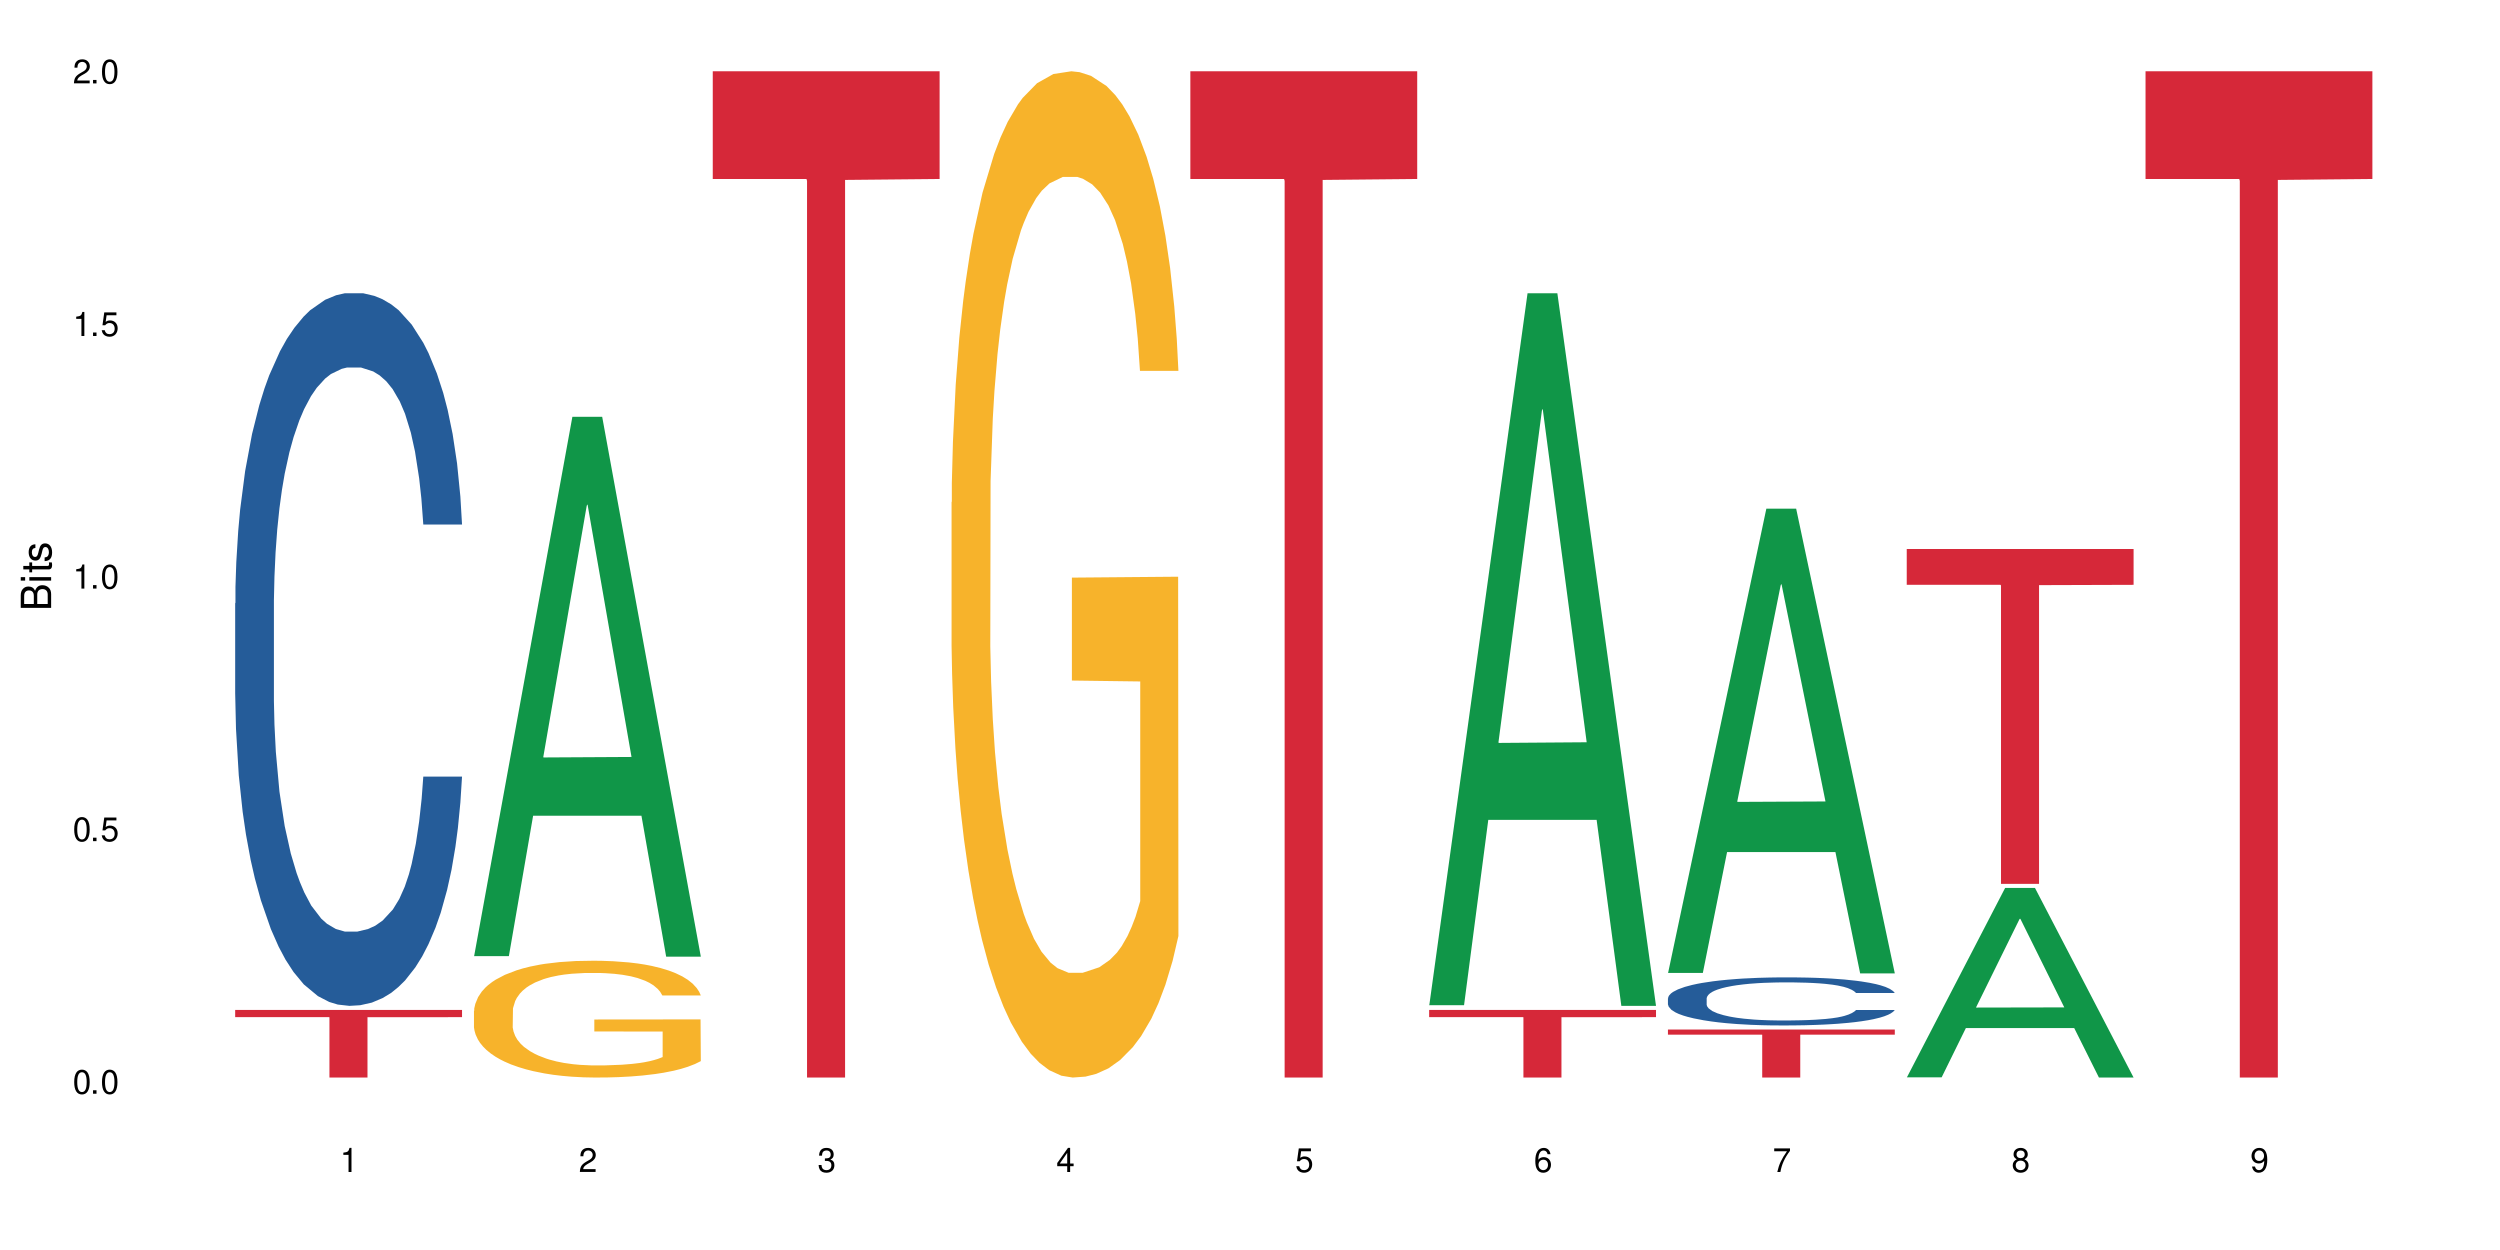 <?xml version="1.0" encoding="UTF-8"?>
<svg xmlns="http://www.w3.org/2000/svg" xmlns:xlink="http://www.w3.org/1999/xlink" width="720" height="360" viewBox="0 0 720 360">
<defs>
<g>
<g id="glyph-0-0">
</g>
<g id="glyph-0-1">
<path d="M 2.641 -6.938 C 2 -6.938 1.422 -6.656 1.078 -6.172 C 0.641 -5.562 0.406 -4.641 0.406 -3.359 C 0.406 -1.016 1.188 0.219 2.641 0.219 C 4.078 0.219 4.859 -1.016 4.859 -3.297 C 4.859 -4.641 4.656 -5.547 4.203 -6.172 C 3.844 -6.656 3.281 -6.938 2.641 -6.938 Z M 2.641 -6.188 C 3.547 -6.188 4 -5.25 4 -3.375 C 4 -1.406 3.562 -0.484 2.625 -0.484 C 1.734 -0.484 1.281 -1.438 1.281 -3.344 C 1.281 -5.25 1.734 -6.188 2.641 -6.188 Z M 2.641 -6.188 "/>
</g>
<g id="glyph-0-2">
<path d="M 1.828 -1 L 0.828 -1 L 0.828 0 L 1.828 0 Z M 1.828 -1 "/>
</g>
<g id="glyph-0-3">
<path d="M 4.562 -6.797 L 1.062 -6.797 L 0.547 -3.094 L 1.328 -3.094 C 1.719 -3.562 2.047 -3.734 2.578 -3.734 C 3.484 -3.734 4.062 -3.109 4.062 -2.094 C 4.062 -1.125 3.484 -0.531 2.578 -0.531 C 1.828 -0.531 1.375 -0.906 1.188 -1.672 L 0.328 -1.672 C 0.453 -1.109 0.547 -0.844 0.75 -0.594 C 1.125 -0.078 1.828 0.219 2.594 0.219 C 3.969 0.219 4.922 -0.781 4.922 -2.219 C 4.922 -3.562 4.031 -4.484 2.719 -4.484 C 2.25 -4.484 1.859 -4.359 1.469 -4.062 L 1.734 -5.969 L 4.562 -5.969 Z M 4.562 -6.797 "/>
</g>
<g id="glyph-0-4">
<path d="M 2.484 -4.938 L 2.484 0 L 3.328 0 L 3.328 -6.938 L 2.766 -6.938 C 2.469 -5.875 2.281 -5.734 0.984 -5.562 L 0.984 -4.938 Z M 2.484 -4.938 "/>
</g>
<g id="glyph-0-5">
<path d="M 4.859 -0.828 L 1.281 -0.828 C 1.359 -1.406 1.672 -1.781 2.5 -2.281 L 3.469 -2.828 C 4.406 -3.344 4.906 -4.062 4.906 -4.906 C 4.906 -5.484 4.672 -6.031 4.266 -6.406 C 3.859 -6.766 3.375 -6.938 2.719 -6.938 C 1.859 -6.938 1.219 -6.625 0.844 -6.031 C 0.609 -5.672 0.5 -5.234 0.484 -4.531 L 1.328 -4.531 C 1.359 -5.016 1.406 -5.281 1.531 -5.516 C 1.75 -5.938 2.188 -6.203 2.703 -6.203 C 3.469 -6.203 4.031 -5.641 4.031 -4.891 C 4.031 -4.344 3.719 -3.859 3.125 -3.516 L 2.234 -3 C 0.812 -2.172 0.406 -1.531 0.328 -0.016 L 4.859 -0.016 Z M 4.859 -0.828 "/>
</g>
<g id="glyph-0-6">
<path d="M 2.125 -3.188 L 2.578 -3.188 C 3.5 -3.188 3.984 -2.766 3.984 -1.922 C 3.984 -1.062 3.469 -0.531 2.594 -0.531 C 1.656 -0.531 1.203 -1 1.156 -2.016 L 0.312 -2.016 C 0.344 -1.453 0.438 -1.094 0.609 -0.781 C 0.953 -0.109 1.625 0.219 2.547 0.219 C 3.953 0.219 4.859 -0.625 4.859 -1.938 C 4.859 -2.828 4.516 -3.297 3.703 -3.594 C 4.344 -3.844 4.656 -4.328 4.656 -5.031 C 4.656 -6.219 3.875 -6.938 2.578 -6.938 C 1.203 -6.938 0.484 -6.172 0.453 -4.703 L 1.297 -4.703 C 1.312 -5.125 1.344 -5.359 1.453 -5.578 C 1.641 -5.969 2.062 -6.203 2.594 -6.203 C 3.344 -6.203 3.797 -5.75 3.797 -5 C 3.797 -4.516 3.609 -4.219 3.25 -4.047 C 3.016 -3.953 2.703 -3.922 2.125 -3.906 Z M 2.125 -3.188 "/>
</g>
<g id="glyph-0-7">
<path d="M 3.141 -1.672 L 3.141 0 L 3.984 0 L 3.984 -1.672 L 4.984 -1.672 L 4.984 -2.438 L 3.984 -2.438 L 3.984 -6.938 L 3.359 -6.938 L 0.266 -2.578 L 0.266 -1.672 Z M 3.141 -2.438 L 1 -2.438 L 3.141 -5.5 Z M 3.141 -2.438 "/>
</g>
<g id="glyph-0-8">
<path d="M 4.781 -5.125 C 4.609 -6.266 3.891 -6.938 2.844 -6.938 C 2.094 -6.938 1.422 -6.578 1.031 -5.953 C 0.594 -5.266 0.406 -4.422 0.406 -3.172 C 0.406 -2 0.578 -1.25 0.984 -0.641 C 1.359 -0.078 1.953 0.219 2.703 0.219 C 3.984 0.219 4.922 -0.75 4.922 -2.094 C 4.922 -3.375 4.062 -4.281 2.844 -4.281 C 2.172 -4.281 1.641 -4.031 1.281 -3.516 C 1.281 -5.234 1.828 -6.188 2.797 -6.188 C 3.391 -6.188 3.797 -5.797 3.938 -5.125 Z M 2.734 -3.531 C 3.547 -3.531 4.062 -2.953 4.062 -2.031 C 4.062 -1.156 3.484 -0.531 2.703 -0.531 C 1.922 -0.531 1.328 -1.188 1.328 -2.078 C 1.328 -2.938 1.906 -3.531 2.734 -3.531 Z M 2.734 -3.531 "/>
</g>
<g id="glyph-0-9">
<path d="M 4.984 -6.797 L 0.438 -6.797 L 0.438 -5.969 L 4.109 -5.969 C 2.5 -3.656 1.828 -2.234 1.328 0 L 2.219 0 C 2.594 -2.172 3.453 -4.047 4.984 -6.094 Z M 4.984 -6.797 "/>
</g>
<g id="glyph-0-10">
<path d="M 3.75 -3.656 C 4.469 -4.094 4.688 -4.438 4.688 -5.078 C 4.688 -6.172 3.844 -6.938 2.641 -6.938 C 1.438 -6.938 0.594 -6.172 0.594 -5.094 C 0.594 -4.438 0.812 -4.094 1.516 -3.656 C 0.734 -3.266 0.359 -2.703 0.359 -1.922 C 0.359 -0.656 1.281 0.219 2.641 0.219 C 3.984 0.219 4.922 -0.656 4.922 -1.922 C 4.922 -2.703 4.531 -3.266 3.75 -3.656 Z M 2.641 -6.188 C 3.359 -6.188 3.812 -5.75 3.812 -5.062 C 3.812 -4.406 3.344 -3.984 2.641 -3.984 C 1.922 -3.984 1.453 -4.406 1.453 -5.078 C 1.453 -5.75 1.922 -6.188 2.641 -6.188 Z M 2.641 -3.266 C 3.484 -3.266 4.062 -2.719 4.062 -1.906 C 4.062 -1.078 3.484 -0.531 2.625 -0.531 C 1.797 -0.531 1.219 -1.094 1.219 -1.906 C 1.219 -2.719 1.781 -3.266 2.641 -3.266 Z M 2.641 -3.266 "/>
</g>
<g id="glyph-0-11">
<path d="M 0.516 -1.578 C 0.672 -0.453 1.406 0.219 2.438 0.219 C 3.188 0.219 3.859 -0.141 4.266 -0.766 C 4.688 -1.453 4.891 -2.297 4.891 -3.547 C 4.891 -4.719 4.703 -5.453 4.312 -6.078 C 3.938 -6.641 3.344 -6.938 2.594 -6.938 C 1.297 -6.938 0.359 -5.969 0.359 -4.625 C 0.359 -3.344 1.234 -2.453 2.453 -2.453 C 3.094 -2.453 3.578 -2.672 4.016 -3.203 C 4 -1.484 3.469 -0.531 2.5 -0.531 C 1.906 -0.531 1.484 -0.906 1.359 -1.578 Z M 2.578 -6.203 C 3.375 -6.203 3.969 -5.531 3.969 -4.641 C 3.969 -3.797 3.391 -3.188 2.547 -3.188 C 1.734 -3.188 1.234 -3.766 1.234 -4.688 C 1.234 -5.562 1.797 -6.203 2.578 -6.203 Z M 2.578 -6.203 "/>
</g>
<g id="glyph-1-0">
</g>
<g id="glyph-1-1">
<path d="M 0 -0.953 L 0 -4.891 C 0 -5.719 -0.234 -6.344 -0.734 -6.797 C -1.188 -7.234 -1.812 -7.469 -2.5 -7.469 C -3.547 -7.469 -4.188 -7 -4.625 -5.875 C -4.984 -6.688 -5.625 -7.094 -6.531 -7.094 C -7.172 -7.094 -7.734 -6.859 -8.141 -6.391 C -8.562 -5.922 -8.75 -5.344 -8.75 -4.5 L -8.75 -0.953 Z M -4.984 -2.062 L -7.766 -2.062 L -7.766 -4.219 C -7.766 -4.844 -7.688 -5.203 -7.453 -5.5 C -7.219 -5.812 -6.859 -5.969 -6.375 -5.969 C -5.891 -5.969 -5.531 -5.812 -5.297 -5.5 C -5.062 -5.203 -4.984 -4.844 -4.984 -4.219 Z M -0.984 -2.062 L -4 -2.062 L -4 -4.781 C -4 -5.766 -3.438 -6.359 -2.484 -6.359 C -1.547 -6.359 -0.984 -5.766 -0.984 -4.781 Z M -0.984 -2.062 "/>
</g>
<g id="glyph-1-2">
<path d="M -6.281 -1.797 L -6.281 -0.797 L 0 -0.797 L 0 -1.797 Z M -8.75 -1.797 L -8.75 -0.797 L -7.484 -0.797 L -7.484 -1.797 Z M -8.75 -1.797 "/>
</g>
<g id="glyph-1-3">
<path d="M -6.281 -3.047 L -6.281 -2.016 L -8.016 -2.016 L -8.016 -1.016 L -6.281 -1.016 L -6.281 -0.172 L -5.469 -0.172 L -5.469 -1.016 L -0.719 -1.016 C -0.078 -1.016 0.281 -1.453 0.281 -2.234 C 0.281 -2.5 0.25 -2.719 0.188 -3.047 L -0.641 -3.047 C -0.609 -2.906 -0.594 -2.766 -0.594 -2.562 C -0.594 -2.141 -0.719 -2.016 -1.156 -2.016 L -5.469 -2.016 L -5.469 -3.047 Z M -6.281 -3.047 "/>
</g>
<g id="glyph-1-4">
<path d="M -4.531 -5.25 C -5.766 -5.25 -6.469 -4.422 -6.469 -2.969 C -6.469 -1.516 -5.719 -0.562 -4.547 -0.562 C -3.562 -0.562 -3.094 -1.062 -2.734 -2.562 L -2.516 -3.484 C -2.344 -4.188 -2.094 -4.469 -1.641 -4.469 C -1.047 -4.469 -0.641 -3.875 -0.641 -3 C -0.641 -2.453 -0.797 -2 -1.062 -1.75 C -1.25 -1.594 -1.422 -1.531 -1.875 -1.469 L -1.875 -0.406 C -0.422 -0.453 0.281 -1.266 0.281 -2.922 C 0.281 -4.5 -0.5 -5.516 -1.719 -5.516 C -2.656 -5.516 -3.172 -4.984 -3.469 -3.734 L -3.703 -2.766 C -3.891 -1.953 -4.156 -1.609 -4.594 -1.609 C -5.188 -1.609 -5.547 -2.125 -5.547 -2.938 C -5.547 -3.75 -5.203 -4.172 -4.531 -4.203 Z M -4.531 -5.25 "/>
</g>
</g>
</defs>
<rect x="-72" y="-36" width="864" height="432" fill="rgb(100%, 100%, 100%)" fill-opacity="1"/>
<path fill-rule="nonzero" fill="rgb(14.51%, 36.078%, 60%)" fill-opacity="1" d="M 67.73 173.762 L 67.812 173.574 L 67.812 169.07 L 68.051 161.941 L 68.605 152.938 L 69.164 146.746 L 70.598 135.68 L 72.59 124.988 L 74.664 116.73 L 76.176 111.855 L 77.531 108.102 L 80.637 101.164 L 82.629 97.598 L 84.781 94.41 L 87.41 91.219 L 89.324 89.344 L 93.625 86.344 L 96.812 85.027 L 99.281 84.465 L 104.621 84.465 L 107.809 85.215 L 110.117 86.156 L 112.668 87.656 L 114.82 89.344 L 118.562 93.473 L 121.91 98.723 L 123.426 101.727 L 125.816 107.539 L 127.648 113.168 L 128.922 118.047 L 130.355 124.988 L 131.629 133.43 L 132.586 142.996 L 133.066 151.062 L 121.91 151.062 L 121.352 143.559 L 120.715 137.742 L 119.52 130.051 L 118.324 124.609 L 116.652 119.172 L 115.137 115.605 L 113.066 112.043 L 111.234 109.793 L 109.32 108.102 L 107.488 106.977 L 103.984 105.852 L 99.922 105.852 L 98.406 106.227 L 95.297 107.727 L 93.625 109.043 L 91.234 111.668 L 89.562 114.105 L 87.57 117.859 L 86.215 121.047 L 84.543 125.926 L 83.348 130.238 L 81.992 136.43 L 81.195 141.121 L 80.48 146.371 L 79.84 152.562 L 79.363 159.129 L 79.043 166.07 L 78.887 172.824 L 78.887 201.898 L 79.043 208.652 L 79.441 216.531 L 80.48 227.977 L 81.992 237.918 L 83.746 245.797 L 85.418 251.426 L 86.375 254.051 L 87.648 257.051 L 89.641 260.805 L 92.512 264.555 L 94.184 266.055 L 96.734 267.559 L 99.363 268.309 L 102.867 268.309 L 105.977 267.559 L 108.047 266.621 L 110.199 265.117 L 113.145 261.93 L 114.98 258.93 L 116.57 255.363 L 117.766 251.801 L 118.562 248.797 L 119.758 242.984 L 120.715 236.605 L 121.434 230.039 L 121.91 223.66 L 133.066 223.66 L 132.586 231.164 L 131.871 238.48 L 131.152 243.922 L 130.039 250.488 L 128.762 256.301 L 126.93 262.867 L 125.418 267.184 L 123.426 271.871 L 121.59 275.438 L 119.602 278.625 L 116.652 282.379 L 114.738 284.254 L 112.668 285.941 L 110.199 287.441 L 107.09 288.754 L 103.746 289.504 L 100.637 289.691 L 97.289 289.316 L 94.82 288.566 L 91.555 286.879 L 87.492 283.504 L 84.543 279.938 L 82.23 276.375 L 80.238 272.621 L 78.008 267.559 L 75.141 259.305 L 73.387 252.926 L 72.191 247.672 L 70.84 240.355 L 69.883 233.789 L 68.766 223.285 L 67.969 209.965 L 67.73 199.648 Z M 67.73 173.762 "/>
<path fill-rule="nonzero" fill="rgb(83.922%, 15.686%, 22.353%)" fill-opacity="1" d="M 67.73 290.855 L 133.066 290.855 L 133.066 292.941 L 105.836 292.961 L 105.836 310.332 L 94.879 310.332 L 94.879 292.977 L 94.723 292.941 L 67.73 292.941 Z M 67.73 290.855 "/>
<path fill-rule="nonzero" fill="rgb(6.275%, 58.824%, 28.235%)" fill-opacity="1" d="M 136.504 275.375 L 136.574 275.23 L 164.844 120.043 L 173.43 120.043 L 201.836 275.523 L 191.855 275.523 L 184.738 234.938 L 153.535 234.938 L 146.555 275.375 L 136.504 275.375 L 156.535 218.148 L 181.875 218.004 L 169.242 145.445 L 169.102 145.301 L 168.961 145.738 L 156.469 218.004 L 156.535 218.148 Z M 136.504 275.375 "/>
<path fill-rule="nonzero" fill="rgb(96.863%, 70.196%, 16.863%)" fill-opacity="1" d="M 136.504 291.098 L 136.582 291.066 L 136.582 290.453 L 136.902 289.07 L 137.699 287.164 L 138.734 285.598 L 139.852 284.367 L 140.566 283.723 L 141.762 282.801 L 142.797 282.125 L 145.426 280.742 L 148.773 279.453 L 150.605 278.898 L 152.68 278.375 L 155.625 277.793 L 156.98 277.578 L 161.125 277.086 L 165.824 276.777 L 171.004 276.688 L 173.395 276.719 L 176.66 276.84 L 181.121 277.18 L 183.672 277.484 L 185.664 277.793 L 187.734 278.191 L 190.285 278.809 L 192.676 279.543 L 194.586 280.281 L 196.5 281.203 L 198.094 282.188 L 199.449 283.262 L 200.645 284.555 L 201.359 285.629 L 201.836 286.703 L 190.762 286.703 L 190.125 285.629 L 189.41 284.797 L 188.215 283.785 L 187.02 283.047 L 185.824 282.465 L 183.594 281.664 L 181.68 281.172 L 179.289 280.742 L 176.98 280.465 L 174.348 280.281 L 172.758 280.219 L 168.535 280.219 L 164.707 280.434 L 162.477 280.68 L 160.883 280.926 L 158.652 281.387 L 157.301 281.758 L 156.504 282.004 L 154.113 282.953 L 152.52 283.816 L 151.641 284.398 L 150.527 285.32 L 149.73 286.152 L 148.852 287.379 L 148.375 288.301 L 147.738 290.391 L 147.66 295.922 L 147.898 297.09 L 148.375 298.348 L 149.012 299.457 L 149.969 300.621 L 150.926 301.516 L 152.598 302.711 L 154.031 303.512 L 155.148 304.035 L 157.301 304.863 L 158.176 305.141 L 160.246 305.691 L 162.398 306.121 L 165.027 306.492 L 167.02 306.676 L 170.207 306.828 L 174.27 306.828 L 179.051 306.645 L 182.078 306.398 L 184.148 306.152 L 185.504 305.938 L 187.176 305.602 L 188.371 305.293 L 189.488 304.957 L 190.844 304.434 L 190.844 297.09 L 171.164 297.059 L 171.164 293.617 L 201.758 293.586 L 201.836 305.602 L 200.164 306.43 L 198.094 307.23 L 196.102 307.844 L 194.031 308.367 L 191.082 308.949 L 188.691 309.32 L 185.027 309.75 L 181.68 310.023 L 178.176 310.211 L 175.066 310.301 L 171.402 310.332 L 168.137 310.27 L 164.629 310.086 L 161.84 309.84 L 159.289 309.535 L 156.742 309.133 L 153.555 308.488 L 151.484 307.965 L 149.332 307.32 L 147.18 306.555 L 145.27 305.723 L 143.992 305.078 L 142.719 304.34 L 141.363 303.418 L 140.09 302.375 L 139.133 301.422 L 138.258 300.348 L 137.617 299.332 L 136.98 297.949 L 136.664 296.844 L 136.504 295.891 Z M 136.504 291.098 "/>
<path fill-rule="nonzero" fill="rgb(83.922%, 15.686%, 22.353%)" fill-opacity="1" d="M 205.277 20.527 L 270.609 20.527 L 270.609 51.547 L 243.383 51.82 L 243.383 310.332 L 232.426 310.332 L 232.426 52.094 L 232.266 51.547 L 205.277 51.547 Z M 205.277 20.527 "/>
<path fill-rule="nonzero" fill="rgb(96.863%, 70.196%, 16.863%)" fill-opacity="1" d="M 274.051 144.652 L 274.129 144.387 L 274.129 139.094 L 274.449 127.184 L 275.246 110.777 L 276.281 97.277 L 277.395 86.691 L 278.113 81.133 L 279.309 73.195 L 280.344 67.371 L 282.973 55.461 L 286.32 44.348 L 288.152 39.582 L 290.223 35.082 L 293.172 30.055 L 294.527 28.203 L 298.668 23.965 L 303.371 21.32 L 308.547 20.527 L 310.938 20.789 L 314.207 21.848 L 318.668 24.762 L 321.219 27.406 L 323.207 30.055 L 325.281 33.496 L 327.832 38.789 L 330.219 45.141 L 332.133 51.492 L 334.043 59.43 L 335.637 67.902 L 336.992 77.164 L 338.188 88.281 L 338.906 97.543 L 339.383 106.805 L 328.309 106.805 L 327.672 97.543 L 326.953 90.398 L 325.758 81.664 L 324.562 75.312 L 323.367 70.281 L 321.137 63.402 L 319.227 59.168 L 316.836 55.461 L 314.523 53.078 L 311.895 51.492 L 310.301 50.961 L 306.078 50.961 L 302.254 52.816 L 300.023 54.934 L 298.43 57.051 L 296.199 61.02 L 294.844 64.195 L 294.047 66.312 L 291.656 74.516 L 290.062 81.93 L 289.188 86.957 L 288.07 94.898 L 287.273 102.043 L 286.398 112.629 L 285.922 120.57 L 285.285 138.566 L 285.203 186.207 L 285.441 196.262 L 285.922 207.113 L 286.559 216.641 L 287.516 226.699 L 288.469 234.375 L 290.145 244.695 L 291.578 251.578 L 292.691 256.078 L 294.844 263.223 L 295.723 265.605 L 297.793 270.367 L 299.945 274.074 L 302.574 277.25 L 304.566 278.836 L 307.75 280.16 L 311.816 280.16 L 316.598 278.574 L 319.625 276.457 L 321.695 274.34 L 323.051 272.484 L 324.723 269.574 L 325.918 266.926 L 327.035 264.016 L 328.387 259.516 L 328.387 196.262 L 308.707 195.996 L 308.707 166.355 L 339.305 166.09 L 339.383 269.574 L 337.711 276.719 L 335.637 283.602 L 333.645 288.895 L 331.574 293.395 L 328.625 298.422 L 326.238 301.598 L 322.57 305.305 L 319.227 307.688 L 315.719 309.273 L 312.613 310.066 L 308.945 310.332 L 305.68 309.805 L 302.176 308.215 L 299.387 306.098 L 296.836 303.453 L 294.285 300.012 L 291.102 294.453 L 289.027 289.953 L 286.875 284.395 L 284.727 277.777 L 282.812 270.633 L 281.539 265.074 L 280.266 258.723 L 278.91 250.781 L 277.633 241.785 L 276.68 233.578 L 275.801 224.316 L 275.164 215.582 L 274.527 203.672 L 274.207 194.145 L 274.051 185.941 Z M 274.051 144.652 "/>
<path fill-rule="nonzero" fill="rgb(83.922%, 15.686%, 22.353%)" fill-opacity="1" d="M 342.82 20.527 L 408.156 20.527 L 408.156 51.547 L 380.926 51.82 L 380.926 310.332 L 369.973 310.332 L 369.973 52.094 L 369.812 51.547 L 342.82 51.547 Z M 342.82 20.527 "/>
<path fill-rule="nonzero" fill="rgb(6.275%, 58.824%, 28.235%)" fill-opacity="1" d="M 411.594 289.5 L 411.664 289.309 L 439.934 84.465 L 448.52 84.465 L 476.93 289.691 L 466.945 289.691 L 459.828 236.121 L 428.625 236.121 L 421.645 289.5 L 411.594 289.5 L 431.629 213.961 L 456.965 213.77 L 444.332 117.996 L 444.191 117.805 L 444.051 118.383 L 431.559 213.77 L 431.629 213.961 Z M 411.594 289.5 "/>
<path fill-rule="nonzero" fill="rgb(83.922%, 15.686%, 22.353%)" fill-opacity="1" d="M 411.594 290.855 L 476.93 290.855 L 476.93 292.941 L 449.699 292.961 L 449.699 310.332 L 438.746 310.332 L 438.746 292.977 L 438.586 292.941 L 411.594 292.941 Z M 411.594 290.855 "/>
<path fill-rule="nonzero" fill="rgb(6.275%, 58.824%, 28.235%)" fill-opacity="1" d="M 480.367 280.207 L 480.438 280.082 L 508.707 146.496 L 517.293 146.496 L 545.703 280.332 L 535.719 280.332 L 528.602 245.395 L 497.398 245.395 L 490.418 280.207 L 480.367 280.207 L 500.398 230.945 L 525.738 230.82 L 513.105 168.363 L 512.965 168.234 L 512.824 168.613 L 500.332 230.82 L 500.398 230.945 Z M 480.367 280.207 "/>
<path fill-rule="nonzero" fill="rgb(14.51%, 36.078%, 60%)" fill-opacity="1" d="M 480.367 287.516 L 480.445 287.504 L 480.445 287.199 L 480.688 286.719 L 481.242 286.113 L 481.801 285.695 L 483.234 284.949 L 485.227 284.227 L 487.301 283.672 L 488.812 283.344 L 490.168 283.09 L 493.273 282.621 L 495.266 282.383 L 497.418 282.168 L 500.047 281.953 L 501.961 281.824 L 506.262 281.621 L 509.449 281.535 L 511.918 281.496 L 517.258 281.496 L 520.445 281.547 L 522.754 281.609 L 525.305 281.711 L 527.457 281.824 L 531.199 282.102 L 534.547 282.457 L 536.059 282.66 L 538.449 283.051 L 540.285 283.43 L 541.559 283.762 L 542.992 284.227 L 544.266 284.797 L 545.223 285.441 L 545.703 285.984 L 534.547 285.984 L 533.988 285.48 L 533.352 285.09 L 532.156 284.57 L 530.961 284.203 L 529.289 283.836 L 527.773 283.594 L 525.703 283.355 L 523.871 283.203 L 521.957 283.09 L 520.125 283.016 L 516.621 282.938 L 512.555 282.938 L 511.043 282.965 L 507.934 283.062 L 506.262 283.152 L 503.871 283.328 L 502.199 283.496 L 500.207 283.746 L 498.852 283.961 L 497.18 284.293 L 495.984 284.582 L 494.629 285 L 493.832 285.316 L 493.117 285.668 L 492.477 286.086 L 492 286.531 L 491.68 286.996 L 491.523 287.453 L 491.523 289.414 L 491.68 289.867 L 492.078 290.398 L 493.117 291.172 L 494.629 291.84 L 496.383 292.371 L 498.055 292.754 L 499.012 292.93 L 500.285 293.133 L 502.277 293.383 L 505.145 293.637 L 506.82 293.738 L 509.367 293.84 L 512 293.891 L 515.504 293.891 L 518.613 293.84 L 520.684 293.777 L 522.836 293.676 L 525.781 293.461 L 527.613 293.258 L 529.207 293.02 L 530.402 292.777 L 531.199 292.574 L 532.395 292.184 L 533.352 291.754 L 534.07 291.309 L 534.547 290.879 L 545.703 290.879 L 545.223 291.387 L 544.508 291.879 L 543.789 292.246 L 542.672 292.688 L 541.398 293.082 L 539.566 293.523 L 538.051 293.816 L 536.059 294.129 L 534.227 294.371 L 532.234 294.586 L 529.289 294.84 L 527.375 294.965 L 525.305 295.078 L 522.836 295.18 L 519.727 295.27 L 516.379 295.32 L 513.273 295.332 L 509.926 295.309 L 507.457 295.258 L 504.191 295.145 L 500.125 294.914 L 497.18 294.676 L 494.867 294.434 L 492.875 294.18 L 490.645 293.84 L 487.777 293.285 L 486.023 292.852 L 484.828 292.5 L 483.473 292.008 L 482.52 291.562 L 481.402 290.855 L 480.605 289.957 L 480.367 289.262 Z M 480.367 287.516 "/>
<path fill-rule="nonzero" fill="rgb(83.922%, 15.686%, 22.353%)" fill-opacity="1" d="M 480.367 296.496 L 545.703 296.496 L 545.703 297.977 L 518.473 297.992 L 518.473 310.332 L 507.516 310.332 L 507.516 298.004 L 507.359 297.977 L 480.367 297.977 Z M 480.367 296.496 "/>
<path fill-rule="nonzero" fill="rgb(6.275%, 58.824%, 28.235%)" fill-opacity="1" d="M 549.141 310.281 L 549.211 310.23 L 577.48 255.719 L 586.066 255.719 L 614.473 310.332 L 604.492 310.332 L 597.371 296.078 L 566.172 296.078 L 559.191 310.281 L 549.141 310.281 L 569.172 290.18 L 594.512 290.129 L 581.875 264.641 L 581.738 264.59 L 581.598 264.742 L 569.102 290.129 L 569.172 290.18 Z M 549.141 310.281 "/>
<path fill-rule="nonzero" fill="rgb(83.922%, 15.686%, 22.353%)" fill-opacity="1" d="M 549.141 158.105 L 614.473 158.105 L 614.473 168.43 L 587.246 168.52 L 587.246 254.555 L 576.289 254.555 L 576.289 168.609 L 576.129 168.43 L 549.141 168.43 Z M 549.141 158.105 "/>
<path fill-rule="nonzero" fill="rgb(83.922%, 15.686%, 22.353%)" fill-opacity="1" d="M 617.914 20.527 L 683.246 20.527 L 683.246 51.547 L 656.016 51.82 L 656.016 310.332 L 645.062 310.332 L 645.062 52.094 L 644.902 51.547 L 617.914 51.547 Z M 617.914 20.527 "/>
<g fill="rgb(0%, 0%, 0%)" fill-opacity="1">
<use xlink:href="#glyph-0-1" x="20.965" y="314.993"/>
<use xlink:href="#glyph-0-2" x="25.965" y="314.993"/>
<use xlink:href="#glyph-0-1" x="28.965" y="314.993"/>
</g>
<g fill="rgb(0%, 0%, 0%)" fill-opacity="1">
<use xlink:href="#glyph-0-1" x="20.965" y="242.251"/>
<use xlink:href="#glyph-0-2" x="25.965" y="242.251"/>
<use xlink:href="#glyph-0-3" x="28.965" y="242.251"/>
</g>
<g fill="rgb(0%, 0%, 0%)" fill-opacity="1">
<use xlink:href="#glyph-0-4" x="20.965" y="169.509"/>
<use xlink:href="#glyph-0-2" x="25.965" y="169.509"/>
<use xlink:href="#glyph-0-1" x="28.965" y="169.509"/>
</g>
<g fill="rgb(0%, 0%, 0%)" fill-opacity="1">
<use xlink:href="#glyph-0-4" x="20.965" y="96.767"/>
<use xlink:href="#glyph-0-2" x="25.965" y="96.767"/>
<use xlink:href="#glyph-0-3" x="28.965" y="96.767"/>
</g>
<g fill="rgb(0%, 0%, 0%)" fill-opacity="1">
<use xlink:href="#glyph-0-5" x="20.965" y="24.024"/>
<use xlink:href="#glyph-0-2" x="25.965" y="24.024"/>
<use xlink:href="#glyph-0-1" x="28.965" y="24.024"/>
</g>
<g fill="rgb(0%, 0%, 0%)" fill-opacity="1">
<use xlink:href="#glyph-0-4" x="97.898" y="337.532"/>
</g>
<g fill="rgb(0%, 0%, 0%)" fill-opacity="1">
<use xlink:href="#glyph-0-5" x="166.672" y="337.532"/>
</g>
<g fill="rgb(0%, 0%, 0%)" fill-opacity="1">
<use xlink:href="#glyph-0-6" x="235.445" y="337.532"/>
</g>
<g fill="rgb(0%, 0%, 0%)" fill-opacity="1">
<use xlink:href="#glyph-0-7" x="304.215" y="337.532"/>
</g>
<g fill="rgb(0%, 0%, 0%)" fill-opacity="1">
<use xlink:href="#glyph-0-3" x="372.988" y="337.532"/>
</g>
<g fill="rgb(0%, 0%, 0%)" fill-opacity="1">
<use xlink:href="#glyph-0-8" x="441.762" y="337.532"/>
</g>
<g fill="rgb(0%, 0%, 0%)" fill-opacity="1">
<use xlink:href="#glyph-0-9" x="510.535" y="337.532"/>
</g>
<g fill="rgb(0%, 0%, 0%)" fill-opacity="1">
<use xlink:href="#glyph-0-10" x="579.309" y="337.532"/>
</g>
<g fill="rgb(0%, 0%, 0%)" fill-opacity="1">
<use xlink:href="#glyph-0-11" x="648.078" y="337.532"/>
</g>
<g fill="rgb(0%, 0%, 0%)" fill-opacity="1">
<use xlink:href="#glyph-1-1" x="14.725" y="176.012"/>
<use xlink:href="#glyph-1-2" x="14.725" y="168.012"/>
<use xlink:href="#glyph-1-3" x="14.725" y="165.012"/>
<use xlink:href="#glyph-1-4" x="14.725" y="162.012"/>
</g>
</svg>
